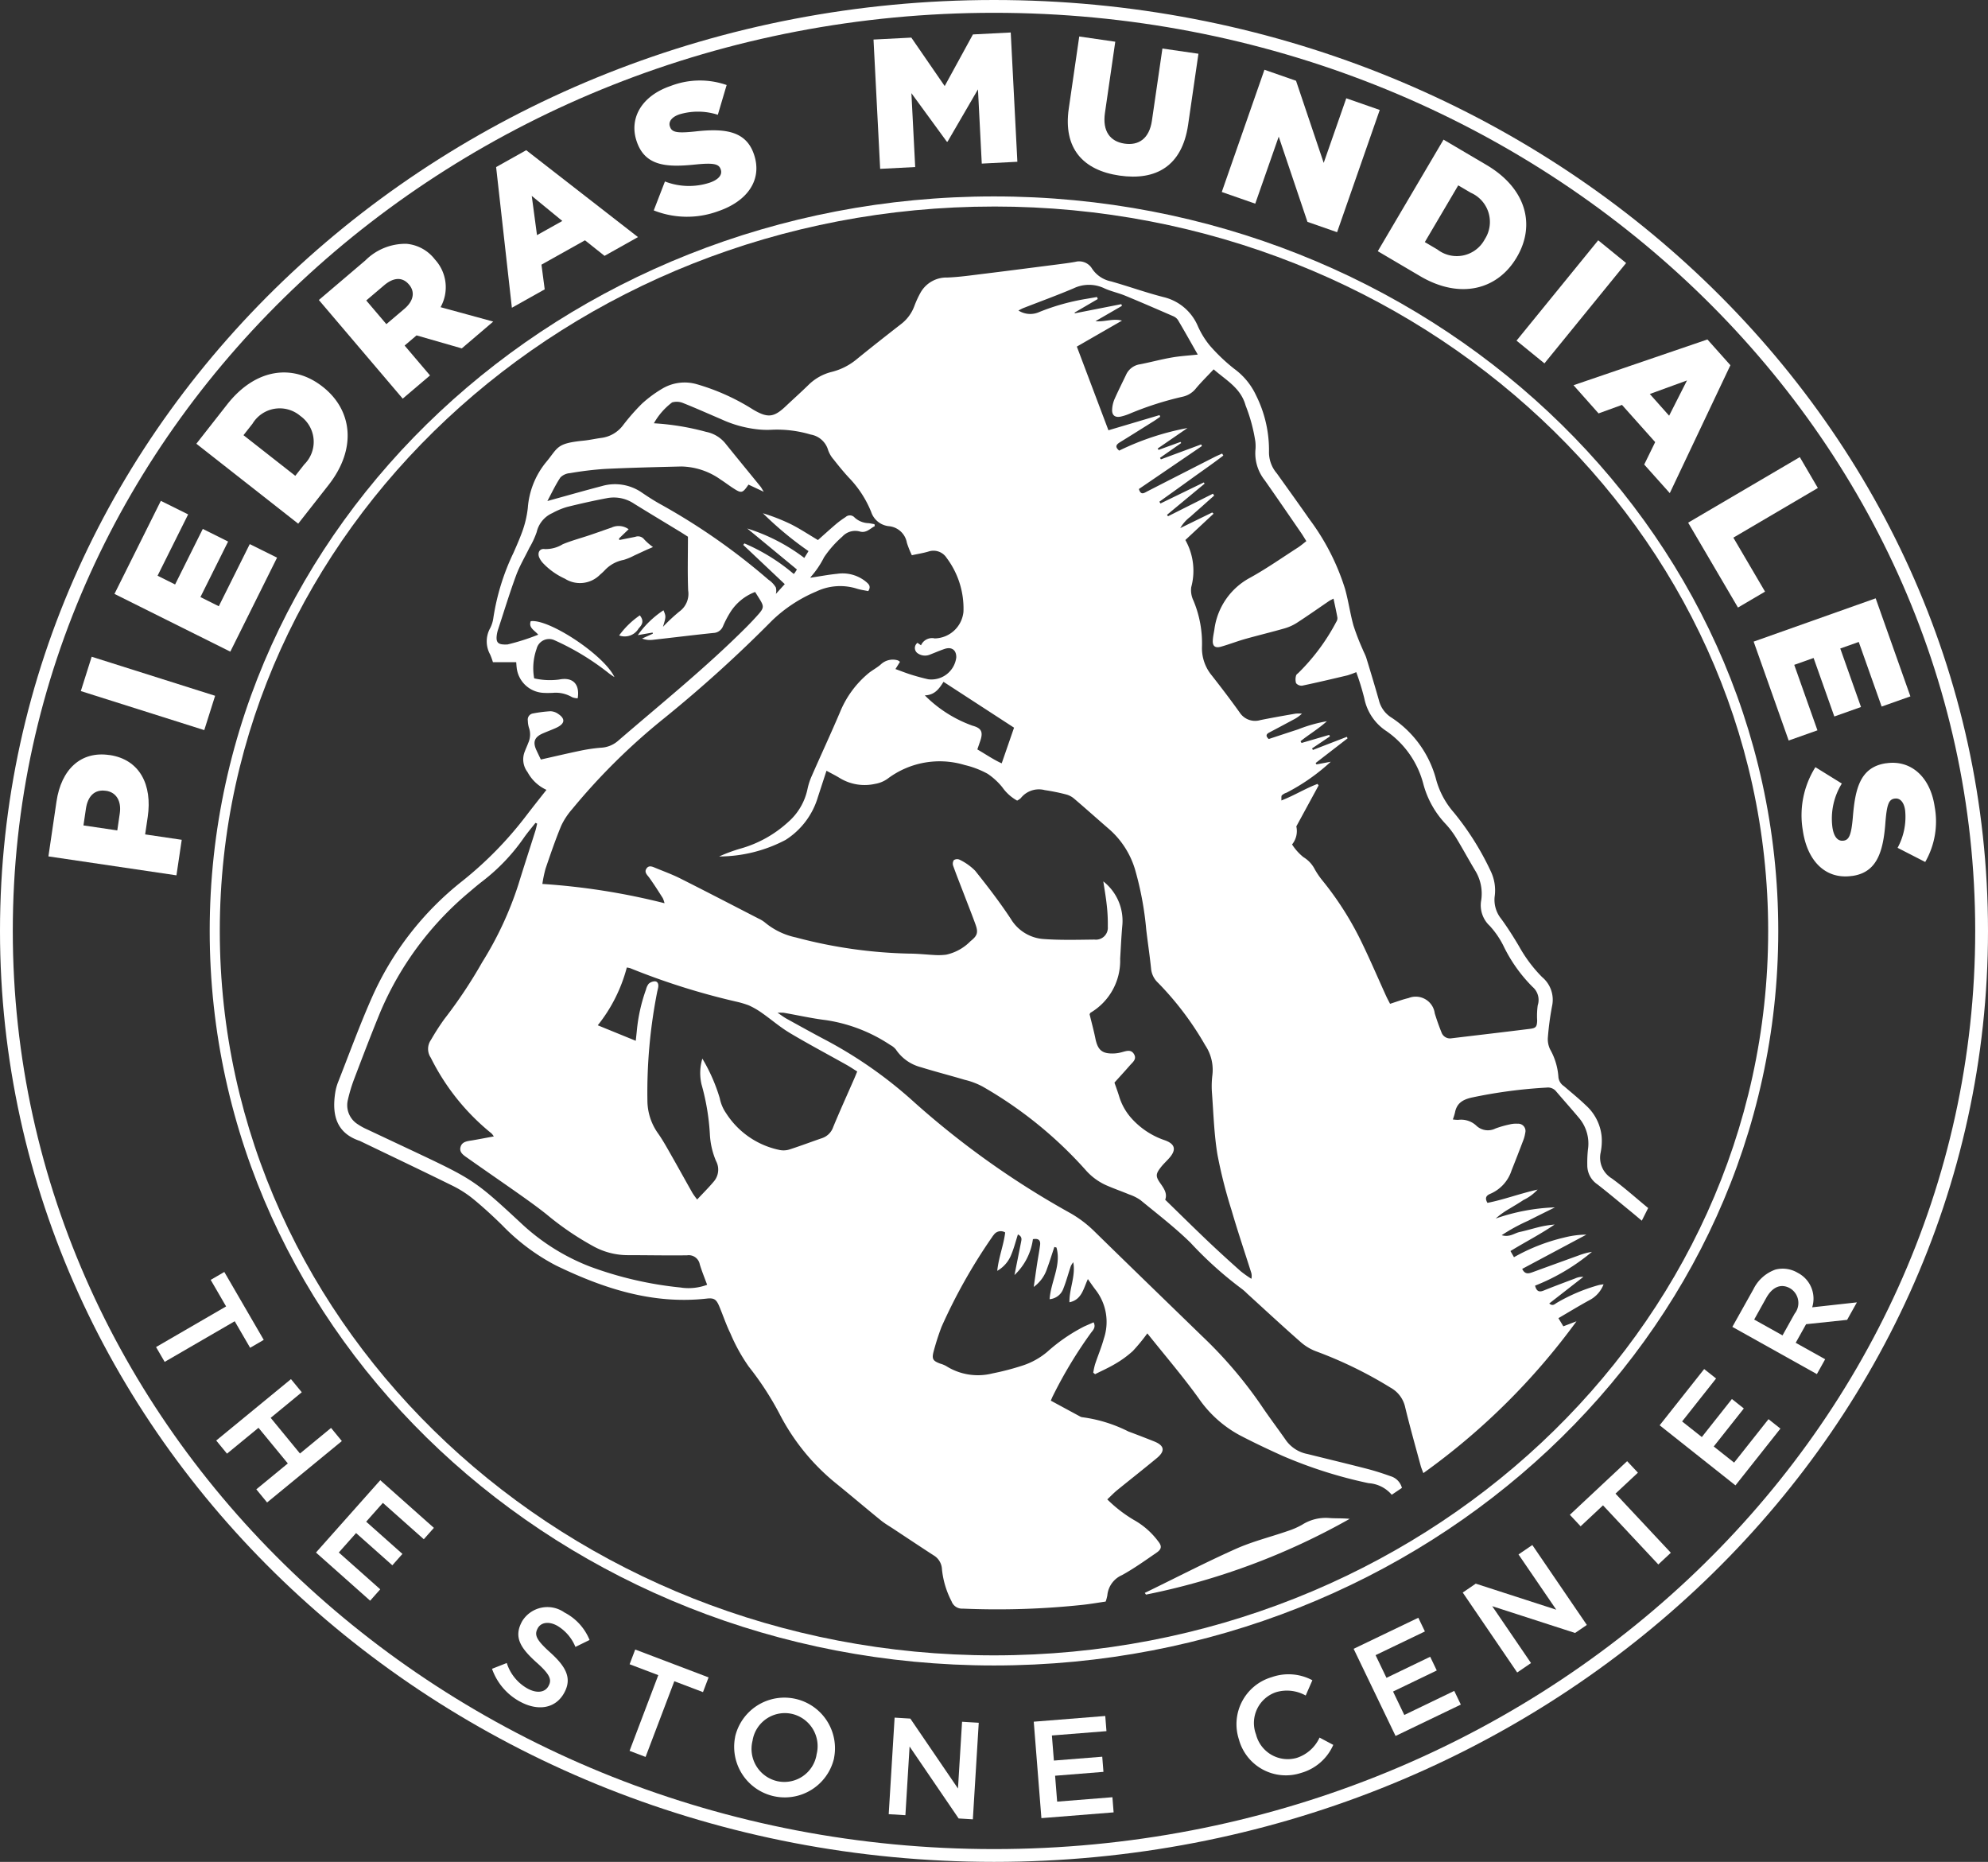 <svg id="logo" xmlns="http://www.w3.org/2000/svg" xmlns:xlink="http://www.w3.org/1999/xlink" width="132.134" height="123.722" viewBox="0 0 132.134 123.722">
  <rect x="0" y="0" width="132.134" height="123.722" fill="#333333" stroke="none"/>
  <defs>
    <clipPath id="clip-path">
      <rect id="Rectangle_21" data-name="Rectangle 21" width="132.134" height="123.722" fill="#fff"/>
    </clipPath>
  </defs>
  <path id="Path_1" data-name="Path 1" d="M17.063,103.391l-1.024-1.764.905-.526,2.621,4.513-.905.526-1.024-1.764-4.656,2.7-.573-.985Z" transform="translate(-2.035 -16.579)" fill="#fff"/>
  <path id="Path_2" data-name="Path 2" d="M22.159,109.619l.717.873-2.066,1.7,1.947,2.37,2.066-1.7.717.873-4.968,4.081-.717-.873,2.094-1.721L20,112.853l-2.093,1.719-.717-.873Z" transform="translate(-2.819 -17.976)" fill="#fff"/>
  <path id="Path_3" data-name="Path 3" d="M29.395,117.654l3.564,3.167-.671.756-2.72-2.417-1.11,1.25,2.41,2.142-.671.756-2.41-2.142-1.148,1.291,2.754,2.447-.671.756-3.6-3.2Z" transform="translate(-4.12 -19.294)" fill="#fff"/>
  <g id="Group_2" data-name="Group 2">
    <g id="Group_1" data-name="Group 1" clip-path="url(#clip-path)">
      <path id="Path_4" data-name="Path 4" d="M39.114,131.846l.983-.386a2.962,2.962,0,0,0,1.385,1.7c.614.333,1.155.261,1.387-.168l.008-.016c.219-.4.112-.744-.807-1.556-1.045-.943-1.531-1.666-.966-2.708l.008-.017a1.968,1.968,0,0,1,2.819-.592A3.561,3.561,0,0,1,45.6,129.93l-.94.461a2.917,2.917,0,0,0-1.219-1.413c-.581-.316-1.083-.2-1.284.171l-.008.016c-.237.436-.084.77.858,1.615,1.037.939,1.427,1.7.919,2.641l-.008.016c-.574,1.058-1.747,1.236-2.934.593a3.964,3.964,0,0,1-1.867-2.184" transform="translate(-6.414 -20.953)" fill="#fff"/>
      <path id="Path_5" data-name="Path 5" d="M51.962,132.815l-1.906-.724.372-.979,4.876,1.852-.371.979-1.906-.724-1.91,5.031-1.064-.405Z" transform="translate(-8.208 -21.501)" fill="#fff"/>
      <path id="Path_6" data-name="Path 6" d="M58.431,137.536l0-.018A3.363,3.363,0,0,1,65,138.958l0,.018a3.363,3.363,0,0,1-6.569-1.44m5.408,1.2,0-.018a2.2,2.2,0,0,0-1.639-2.707,2.174,2.174,0,0,0-2.608,1.746l0,.018a2.2,2.2,0,0,0,1.639,2.708,2.173,2.173,0,0,0,2.608-1.746" transform="translate(-9.568 -22.124)" fill="#fff"/>
      <path id="Path_7" data-name="Path 7" d="M71.048,136.525l1.045.064,3.167,4.647.271-4.437,1.109.067-.392,6.417-.945-.058-3.26-4.781-.278,4.565-1.109-.069Z" transform="translate(-11.587 -22.388)" fill="#fff"/>
      <path id="Path_8" data-name="Path 8" d="M82.187,136.774l4.753-.38.08,1.008-3.627.288.133,1.667,3.214-.256.08,1.007-3.214.257.137,1.721,3.673-.293.08,1.007-4.8.383Z" transform="translate(-13.478 -22.367)" fill="#fff"/>
      <path id="Path_9" data-name="Path 9" d="M98.482,137.452l-.006-.018a3.255,3.255,0,0,1,2.174-4.164,3.359,3.359,0,0,1,2.7.206l-.444,1.015a2.554,2.554,0,0,0-1.957-.226,2.158,2.158,0,0,0-1.349,2.8l.006.018a2.174,2.174,0,0,0,2.708,1.551,2.522,2.522,0,0,0,1.513-1.348l.912.485a3.319,3.319,0,0,1-2.151,1.866,3.234,3.234,0,0,1-4.108-2.182" transform="translate(-16.122 -21.823)" fill="#fff"/>
      <path id="Path_10" data-name="Path 10" d="M107.618,130.651l4.3-2.064.438.91-3.279,1.575.724,1.507,2.906-1.4.437.911-2.906,1.4.748,1.557,3.32-1.6.437.91-4.338,2.085Z" transform="translate(-17.648 -21.087)" fill="#fff"/>
      <path id="Path_11" data-name="Path 11" d="M116.293,125.964l.865-.591,5.351,1.731L120,123.432l.918-.626,3.624,5.311-.782.533-5.508-1.78,2.579,3.779-.918.627Z" transform="translate(-19.071 -20.139)" fill="#fff"/>
      <path id="Path_12" data-name="Path 12" d="M127.012,119.076l-1.488,1.393-.716-.764,3.808-3.564.716.764-1.489,1.393,3.677,3.929-.831.778Z" transform="translate(-20.467 -19.046)" fill="#fff"/>
      <path id="Path_13" data-name="Path 13" d="M131.947,112.556l2.959-3.737.792.627L133.44,112.3l1.31,1.037,2-2.527.792.628-2,2.526,1.354,1.072,2.286-2.887.792.627-2.988,3.773Z" transform="translate(-21.637 -17.845)" fill="#fff"/>
      <path id="Path_14" data-name="Path 14" d="M137.728,104.707l1.4-2.5a2.593,2.593,0,0,1,1.466-1.308,1.946,1.946,0,0,1,1.471.211l.016.009a1.928,1.928,0,0,1,.953,2.288l2.972-.329-.65,1.163-2.727.288-.69,1.236,1.958,1.093-.551.987Zm4.14-.878a1.138,1.138,0,0,0-.293-1.679l-.017-.009c-.6-.335-1.172-.086-1.579.644l-.8,1.436,1.884,1.052Z" transform="translate(-22.586 -16.536)" fill="#fff"/>
      <path id="Path_15" data-name="Path 15" d="M3.849,66.741,4.385,63.1C4.7,60.95,6.012,59.73,7.9,60.007l.024,0c2.006.3,2.837,1.995,2.526,4.108l-.172,1.165,2.432.359L12.359,68Zm4.742-2.847c.123-.838-.239-1.413-.908-1.511l-.024,0c-.73-.108-1.194.345-1.318,1.195l-.163,1.105,2.249.332Z" transform="translate(-0.631 -9.834)" fill="#fff"/>
      <rect id="Rectangle_19" data-name="Rectangle 19" width="2.393" height="8.605" transform="translate(5.372 45.922) rotate(-72.451)" fill="#fff"/>
      <path id="Path_16" data-name="Path 16" d="M9.1,45.993l3.082-6.183,1.815.9-2.032,4.075,1.165.581,1.84-3.691,1.683.839-1.84,3.69,1.221.609,2.058-4.129,1.815.9L16.8,49.83Z" transform="translate(-1.492 -6.528)" fill="#fff"/>
      <path id="Path_17" data-name="Path 17" d="M15.611,34.341l2.045-2.608c1.894-2.414,4.385-2.721,6.339-1.188l.02.015c1.953,1.533,2.291,4.091.382,6.524l-2.016,2.57Zm7.175,1.371a2.108,2.108,0,0,0-.25-3.207l-.019-.015a2.114,2.114,0,0,0-3.174.52l-.6.763,3.444,2.7Z" transform="translate(-2.56 -4.855)" fill="#fff"/>
      <path id="Path_18" data-name="Path 18" d="M25.35,23.111l3.095-2.633a3.757,3.757,0,0,1,2.737-1.1,2.672,2.672,0,0,1,1.877,1.034l.016.018a2.721,2.721,0,0,1,.365,3.158l3.5.957L34.85,26.327l-3.006-.864-.794.675,1.688,1.986-1.814,1.542Zm5.686.586c.617-.525.717-1.127.312-1.605l-.017-.018c-.437-.515-1.034-.459-1.642.059L28.5,23.142l1.337,1.573Z" transform="translate(-4.157 -3.176)" fill="#fff"/>
      <path id="Path_19" data-name="Path 19" d="M39.443,13.06l2-1.121,7.429,5.774L46.649,18.96l-1.3-1.034-2.892,1.619.216,1.64L40.49,22.408Zm4.4,3.581-2.032-1.666.349,2.608Z" transform="translate(-6.468 -1.958)" fill="#fff"/>
      <path id="Path_20" data-name="Path 20" d="M51.721,15.038l.746-1.929a4.419,4.419,0,0,0,2.97.081c.6-.206.859-.526.74-.875l-.008-.023c-.115-.338-.445-.433-1.636-.314-1.866.193-3.369.159-3.938-1.517l-.008-.023c-.514-1.513.312-3.014,2.265-3.678A5.4,5.4,0,0,1,56.568,6.7l-.586,1.977a4.307,4.307,0,0,0-2.552-.028c-.546.186-.734.509-.635.8l.008.023c.127.373.461.441,1.675.314,2.01-.229,3.377-.018,3.9,1.506l.008.023c.565,1.665-.412,3.1-2.388,3.772a6,6,0,0,1-4.271-.054" transform="translate(-8.271 -1.05)" fill="#fff"/>
      <path id="Path_21" data-name="Path 21" d="M69.447,3.052l2.513-.129,2.218,3.22,1.876-3.431,2.513-.129.441,8.591-2.366.121-.253-4.933L74.368,9.838l-.049,0L71.965,6.615l.252,4.909-2.329.12Z" transform="translate(-11.388 -0.424)" fill="#fff"/>
      <path id="Path_22" data-name="Path 22" d="M84.961,7.676,85.655,2.9l2.394.347-.686,4.732c-.178,1.228.356,1.9,1.3,2.04s1.648-.333,1.822-1.526L91.183,3.7l2.394.346-.686,4.72c-.4,2.75-2.141,3.727-4.559,3.377s-3.758-1.8-3.372-4.462" transform="translate(-13.922 -0.475)" fill="#fff"/>
      <path id="Path_23" data-name="Path 23" d="M99.971,5.544l2.1.732,1.839,5.457,1.5-4.293,2.225.776L104.8,16.339l-1.97-.687-1.91-5.664L99.36,14.443l-2.225-.776Z" transform="translate(-15.929 -0.909)" fill="#fff"/>
      <path id="Path_24" data-name="Path 24" d="M113.908,11.1l2.855,1.682c2.643,1.558,3.279,3.987,2.018,6.126l-.013.021c-1.26,2.139-3.75,2.812-6.416,1.241l-2.813-1.657ZM113.5,18.4a2.108,2.108,0,0,0,3.145-.671l.013-.022a2.115,2.115,0,0,0-.937-3.077l-.835-.492-2.221,3.77Z" transform="translate(-17.963 -1.821)" fill="#fff"/>
      <rect id="Rectangle_20" data-name="Rectangle 20" width="8.604" height="2.394" transform="matrix(0.631, -0.775, 0.775, 0.631, 100.797, 22.636)" fill="#fff"/>
      <path id="Path_25" data-name="Path 25" d="M134,26.982l1.528,1.712-4.029,8.5-1.7-1.9.729-1.491-2.207-2.472-1.556.565L125.1,30.023Zm-2.545,5.067,1.187-2.343-2.471.9Z" transform="translate(-20.515 -4.425)" fill="#fff"/>
      <path id="Path_26" data-name="Path 26" d="M141.635,36.333l1.2,2.052-5.616,3.3,2.106,3.587-1.8,1.058-3.311-5.641Z" transform="translate(-22.01 -5.958)" fill="#fff"/>
      <path id="Path_27" data-name="Path 27" d="M147.531,47.558l2.308,6.515-1.911.677-1.522-4.293-1.228.435,1.378,3.888-1.773.629-1.378-3.887-1.286.456,1.542,4.351-1.912.678-2.328-6.573Z" transform="translate(-22.863 -7.799)" fill="#fff"/>
      <path id="Path_28" data-name="Path 28" d="M144.151,60.92l1.757,1.088a4.425,4.425,0,0,0-.626,2.905c.09.632.359.941.724.889l.024,0c.352-.051.507-.358.609-1.552.154-1.87.465-3.341,2.217-3.592l.024,0c1.582-.227,2.905.862,3.2,2.9a5.4,5.4,0,0,1-.63,3.662l-1.836-.941a4.3,4.3,0,0,0,.5-2.5c-.082-.572-.365-.816-.67-.772l-.024,0c-.39.056-.518.372-.616,1.588-.145,2.018-.6,3.324-2.2,3.552l-.025,0c-1.74.249-2.971-.976-3.267-3.041a6,6,0,0,1,.84-4.188" transform="translate(-23.489 -9.941)" fill="#fff"/>
      <path id="Path_29" data-name="Path 29" d="M68.8,113.231c-28.744,0-52.128-21.9-52.128-48.809S40.057,15.612,68.8,15.612s52.128,21.9,52.128,48.81S97.545,113.231,68.8,113.231m0-96.947c-28.373,0-51.457,21.594-51.457,48.138S40.427,112.559,68.8,112.559s51.457-21.594,51.457-48.138S97.174,16.283,68.8,16.283" transform="translate(-2.734 -2.56)" fill="#fff"/>
      <path id="Path_30" data-name="Path 30" d="M66.067,123.722C29.638,123.722,0,95.972,0,61.861S29.638,0,66.067,0s66.067,27.751,66.067,61.86S102.5,123.722,66.067,123.722m0-122.871C30.107.851.85,28.22.85,61.861s29.256,61.011,65.217,61.011S131.284,95.5,131.284,61.861,102.028.851,66.067.851" transform="translate(0 0)" fill="#fff"/>
      <path id="Path_31" data-name="Path 31" d="M110.754,79.944a3.847,3.847,0,0,0,.057-1.022,3.2,3.2,0,0,0-1.049-2.065c-.466-.449-.971-.856-1.463-1.28a.807.807,0,0,1-.361-.6,4.324,4.324,0,0,0-.552-1.84,1.548,1.548,0,0,1-.147-.811,18.905,18.905,0,0,1,.283-2.093,1.961,1.961,0,0,0-.67-1.9,9.3,9.3,0,0,1-1.524-2.032c-.37-.626-.76-1.243-1.188-1.831a2.009,2.009,0,0,1-.442-1.463,2.944,2.944,0,0,0-.262-1.716,18.538,18.538,0,0,0-2.448-3.892,5.531,5.531,0,0,1-1.172-2.169,7.075,7.075,0,0,0-2.981-4.142,1.886,1.886,0,0,1-.828-1.148c-.264-.932-.545-1.86-.828-2.786-.064-.21-.174-.405-.257-.611a15.471,15.471,0,0,1-.607-1.574c-.221-.8-.334-1.623-.555-2.419A15.334,15.334,0,0,0,91.4,37.926c-.718-1.029-1.452-2.047-2.181-3.067a2.149,2.149,0,0,1-.518-1.39,8.144,8.144,0,0,0-.864-3.8,4.557,4.557,0,0,0-1.451-1.757,11.953,11.953,0,0,1-1.618-1.542,5.58,5.58,0,0,1-.793-1.287A3.309,3.309,0,0,0,81.7,23.152c-1.177-.3-2.325-.714-3.495-1.046a1.982,1.982,0,0,1-1.266-.85,1,1,0,0,0-1.11-.448c-.38.069-.762.116-1.144.166-1.61.206-3.219.416-4.83.614-.844.1-1.69.23-2.538.262a1.975,1.975,0,0,0-1.765.984,6.511,6.511,0,0,0-.43.934,2.667,2.667,0,0,1-.852,1.157c-.992.772-1.981,1.547-2.955,2.34a4.174,4.174,0,0,1-1.66.851,3.341,3.341,0,0,0-1.571.88c-.493.48-1.007.939-1.508,1.412-.8.757-1.206.776-2.156.221a14.482,14.482,0,0,0-3.755-1.691,2.906,2.906,0,0,0-2.241.268,8.1,8.1,0,0,0-1.412,1.039,14.077,14.077,0,0,0-1.239,1.414,2.142,2.142,0,0,1-1.424.845c-.4.052-.8.145-1.2.185-1.861.184-1.675.458-2.535,1.478a5.434,5.434,0,0,0-1.176,3,6.819,6.819,0,0,1-.391,1.628c-.168.455-.363.9-.559,1.343a15.306,15.306,0,0,0-1.339,4.326,2.1,2.1,0,0,1-.216.691,1.8,1.8,0,0,0,0,1.742,4.834,4.834,0,0,1,.187.512h1.547c.014.165.018.264.031.363a1.886,1.886,0,0,0,1.787,1.677c.2.013.406.008.609,0a2.121,2.121,0,0,1,1.285.286,1.07,1.07,0,0,0,.375.075c.155-.966-.345-1.427-1.237-1.246a4.757,4.757,0,0,1-1.656-.078,3.849,3.849,0,0,1,.161-1.963.855.855,0,0,1,1.158-.586,16.9,16.9,0,0,1,3.632,2.2,4.37,4.37,0,0,0,.385.264c-.7-1.478-4.369-3.889-5.565-3.714-.154.435.237.592.5.895a14.632,14.632,0,0,1-2.039.65c-.634.033-.812-.1-.7-.727a1.987,1.987,0,0,1,.078-.293c.391-1.189.754-2.388,1.187-3.563.236-.64.592-1.236.892-1.853a5.607,5.607,0,0,0,.48-1.037A1.828,1.828,0,0,1,41.077,37.5a4.855,4.855,0,0,1,.951-.4c.9-.224,1.815-.43,2.731-.6a2.407,2.407,0,0,1,1.744.38c1.017.629,2.042,1.244,3.063,1.866.186.115.37.234.516.327,0,1.231-.032,2.4.014,3.571a1.446,1.446,0,0,1-.583,1.4,11.871,11.871,0,0,0-1.091,1.017c.206-.686.206-.686.033-1.1a6.436,6.436,0,0,0-1.706,1.651l.983-.17.018.073-.717.324a1.483,1.483,0,0,0,.692.088c1.349-.15,2.7-.319,4.046-.458a.715.715,0,0,0,.645-.458,6.752,6.752,0,0,1,.477-.912,3.354,3.354,0,0,1,1.655-1.355c.113.182.2.319.283.453.314.5.31.609-.088,1.057q-.384.431-.792.84c-2.7,2.7-5.669,5.086-8.552,7.574a1.871,1.871,0,0,1-1.115.427,10.862,10.862,0,0,0-1.323.192c-.886.184-1.767.392-2.656.592-.1-.207-.194-.406-.288-.606-.259-.548-.145-.877.4-1.121.314-.14.641-.253.951-.4.548-.268.574-.589.072-.917a.931.931,0,0,0-.5-.165,8.991,8.991,0,0,0-1.145.145.413.413,0,0,0-.354.487,1.616,1.616,0,0,0,.078.477,1.362,1.362,0,0,1-.053,1c-.069.189-.158.371-.227.561a1.39,1.39,0,0,0,.182,1.376,2.706,2.706,0,0,0,1.257,1.178c-.474.6-.913,1.152-1.34,1.71A24.626,24.626,0,0,1,35.1,61.942a20.367,20.367,0,0,0-6.046,7.8c-.807,1.829-1.492,3.71-2.225,5.571a3.341,3.341,0,0,0-.19.7c-.238,1.543.116,2.706,1.64,3.211l.054.027c2.026.976,4.057,1.941,6.074,2.935a7.254,7.254,0,0,1,1.382.878c.674.55,1.315,1.142,1.937,1.75A13.911,13.911,0,0,0,41.311,87.5c3.156,1.527,6.424,2.6,10.014,2.2.493-.055.64.045.838.512.251.6.454,1.213.737,1.793a11.861,11.861,0,0,0,1.226,2.217,20.1,20.1,0,0,1,2.047,3.146,14.447,14.447,0,0,0,3.677,4.551c1.024.828,2.026,1.682,3.049,2.513.265.217.567.389.854.579.879.581,1.756,1.165,2.639,1.739a1.131,1.131,0,0,1,.573.936,5.876,5.876,0,0,0,.64,2.133.737.737,0,0,0,.74.482,53.653,53.653,0,0,0,8.029-.257c.5-.057.992-.142,1.472-.212a2.681,2.681,0,0,0,.111-.41,1.628,1.628,0,0,1,.976-1.348c.8-.441,1.541-.972,2.292-1.488.347-.238.368-.439.11-.759a5.127,5.127,0,0,0-1.634-1.429,9.126,9.126,0,0,1-1.748-1.355c.258-.242.451-.446.669-.623.864-.7,1.741-1.391,2.6-2.1.6-.487.54-.855-.165-1.135q-.846-.337-1.7-.655a9.548,9.548,0,0,0-3.061-.947.416.416,0,0,1-.171-.061c-.64-.344-1.278-.691-1.925-1.041.065-.148.1-.243.147-.33a29.484,29.484,0,0,1,2.54-4.2c.144-.178.316-.368.156-.675-.222.1-.425.186-.625.276a11.425,11.425,0,0,0-2.449,1.682,4.876,4.876,0,0,1-1.636.912,17.107,17.107,0,0,1-2,.523,3.954,3.954,0,0,1-3.1-.494,1.9,1.9,0,0,0-.394-.157c-.462-.178-.557-.294-.436-.774a16.343,16.343,0,0,1,.535-1.669A36.591,36.591,0,0,1,70.3,85.61a1.037,1.037,0,0,1,.109-.146.562.562,0,0,1,.758-.159c-.1.84-.428,1.625-.528,2.551a2.148,2.148,0,0,0,.95-1.12c.17-.412.28-.849.424-1.3.321.16.233.367.2.555-.133.677-.27,1.354-.428,2.144a4.011,4.011,0,0,0,1.226-2.384c.4-.071.515.1.475.4-.055.42-.135.837-.2,1.256-.077.506-.147,1.012-.221,1.518a2.43,2.43,0,0,0,.887-1.221c.176-.473.324-.957.484-1.435l.14.037c.332,1.181-.371,2.251-.456,3.434a1.066,1.066,0,0,0,.917-.712c.194-.487.326-1,.495-1.492a1.216,1.216,0,0,1,.161-.251c.169.92-.271,1.75-.255,2.66.819-.171.924-.895,1.226-1.542.211.3.366.527.537.747a3.471,3.471,0,0,1,.525,3.207c-.159.583-.4,1.145-.588,1.719a4.777,4.777,0,0,0-.117.547l.122.1c.444-.225.9-.425,1.329-.681a6.876,6.876,0,0,0,1.175-.854,12.137,12.137,0,0,0,.968-1.177c1.16,1.454,2.348,2.838,3.411,4.313a7.809,7.809,0,0,0,2.724,2.452c.932.487,1.887.939,2.847,1.371a30.1,30.1,0,0,0,5.727,1.819,2.2,2.2,0,0,1,1.536.769l.677-.456a1.1,1.1,0,0,0-.754-.777c-.514-.184-1.036-.354-1.564-.49-1.315-.339-2.636-.655-3.954-.983a2.292,2.292,0,0,1-1.411-.879c-.557-.8-1.144-1.572-1.685-2.378a28.763,28.763,0,0,0-3.9-4.565c-2.4-2.331-4.8-4.652-7.189-6.991a7.677,7.677,0,0,0-1.646-1.231,57.2,57.2,0,0,1-10.285-7.31,28.889,28.889,0,0,0-5.9-4.151c-.879-.462-1.746-.946-2.616-1.425-.171-.094-.328-.215-.593-.393a3.121,3.121,0,0,1,.407,0c.939.164,1.871.376,2.816.491a10.5,10.5,0,0,1,4.274,1.655,1.142,1.142,0,0,1,.369.3,2.858,2.858,0,0,0,1.653,1.17c.967.3,1.948.55,2.919.84a4.944,4.944,0,0,1,1.185.446,27.444,27.444,0,0,1,6.822,5.515A3.992,3.992,0,0,0,78,82.219c.465.2.945.366,1.411.561a2.932,2.932,0,0,1,.753.378c1.126.927,2.291,1.817,3.327,2.836a25.1,25.1,0,0,0,3.428,3.078,2.975,2.975,0,0,1,.317.283c1.183,1.077,2.355,2.166,3.557,3.221a3.319,3.319,0,0,0,1.087.646,27.616,27.616,0,0,1,4.907,2.4,1.957,1.957,0,0,1,.971,1.318c.314,1.294.677,2.577,1.025,3.864.04.147.1.288.179.492a44.962,44.962,0,0,0,10.178-10.087l-.874.333c-.121-.2-.212-.35-.328-.542.708-.413,1.379-.824,2.07-1.2a1.966,1.966,0,0,0,.931-1.048,2.706,2.706,0,0,0-.319.05,11.7,11.7,0,0,0-2.791,1.18c-.135.082-.275.244-.5.042l2.268-1.768a1.121,1.121,0,0,0-.535.1c-.7.267-1.405.525-2.1.808-.328.135-.482.031-.576-.324a13.737,13.737,0,0,0,3.781-2.247,4.471,4.471,0,0,0-.869.235q-1.545.557-3.086,1.12c-.257.094-.5.157-.681-.222l4.268-2.277a6.058,6.058,0,0,0-1.464.191,12.581,12.581,0,0,0-3.35,1.31l-.234-.41c.992-.609,2-1.119,2.935-1.761a6.676,6.676,0,0,0-1.147.195c-.394.1-.782.216-1.177.3-.349.076-.656.368-1.194.214a12.072,12.072,0,0,1,1.768-.966c.585-.3,1.18-.59,1.77-.884a13.264,13.264,0,0,0-3.937.742,5.473,5.473,0,0,1,.915-.654c.311-.191.629-.372.93-.577a3.078,3.078,0,0,0,.941-.692c-1.19.265-2.245.67-3.332.881-.227-.375-.017-.518.216-.614a2.522,2.522,0,0,0,1.382-1.532q.393-.987.769-1.978a2.31,2.31,0,0,0,.143-.524.483.483,0,0,0-.5-.611,1.743,1.743,0,0,0-.542.049,6.789,6.789,0,0,0-.935.268,1.118,1.118,0,0,1-1.287-.2,1.483,1.483,0,0,0-1.185-.374,2.31,2.31,0,0,1-.362-.027,4.351,4.351,0,0,0,.14-.451c.116-.612.491-.858,1.1-1a32.673,32.673,0,0,1,5-.666.7.7,0,0,1,.637.268c.487.57.987,1.128,1.466,1.7A2.642,2.642,0,0,1,109.9,79.8a8.382,8.382,0,0,0-.042,1.026,1.52,1.52,0,0,0,.674,1.285c.752.584,1.479,1.2,2.215,1.8.232.19.459.383.733.613.152-.3.276-.548.423-.842-.818-.672-1.586-1.364-2.419-1.969a1.609,1.609,0,0,1-.727-1.769m-39-28.184c-.279.808-.541,1.563-.821,2.372-.528-.235-1.047-.593-1.619-.925.065-.191.122-.357.18-.523.214-.611.124-.886-.5-1.053a8.5,8.5,0,0,1-3.171-2.016c.637-.02.935-.405,1.242-.9l4.685,3.045m-22.1,37.21a24.3,24.3,0,0,1-6.088-1.4,14.123,14.123,0,0,1-4.507-2.817c-3.1-2.883-3.249-2.971-7.1-4.791-1.063-.5-2.127-1-3.188-1.5a4.054,4.054,0,0,1-.637-.349,1.494,1.494,0,0,1-.649-1.639,10.158,10.158,0,0,1,.4-1.333c.575-1.51,1.148-3.021,1.764-4.514a21.151,21.151,0,0,1,5.973-8c.261-.225.525-.446.8-.658a12.911,12.911,0,0,0,2.72-2.84c.249-.362.538-.7.809-1.042l.109.052c-.039.161-.069.324-.119.481-.376,1.193-.765,2.383-1.133,3.578a23.007,23.007,0,0,1-2.4,5.15,31.646,31.646,0,0,1-2.521,3.783A16,16,0,0,0,33,72.511a1.039,1.039,0,0,0-.008,1.186,15.052,15.052,0,0,0,4.033,5.026,1.234,1.234,0,0,1,.153.2c-.495.091-.943.178-1.394.256-.32.055-.7.068-.81.425-.125.384.213.58.473.764,1.157.818,2.327,1.619,3.485,2.437.594.421,1.187.846,1.756,1.3a19.315,19.315,0,0,0,3.162,2.148,4.745,4.745,0,0,0,2.217.56c1.32,0,2.64.029,3.959.011a.745.745,0,0,1,.842.6c.137.457.321.9.489,1.359a3.54,3.54,0,0,1-1.695.192m7.169-16.938c1.252.746,2.541,1.429,3.813,2.143.226.128.441.273.688.428-.082.2-.147.363-.218.524-.461,1.054-.936,2.1-1.376,3.163a1.18,1.18,0,0,1-.738.741c-.728.249-1.448.523-2.18.758a1.315,1.315,0,0,1-.645.031,5.543,5.543,0,0,1-3.558-2.446,2.63,2.63,0,0,1-.42-.993,11.581,11.581,0,0,0-1.157-2.632,3.315,3.315,0,0,0-.055,1.714,15.3,15.3,0,0,1,.556,3.335,5.2,5.2,0,0,0,.408,1.755,1.208,1.208,0,0,1-.154,1.368c-.334.4-.708.767-1.1,1.19a5.146,5.146,0,0,1-.307-.425c-.478-.843-.945-1.693-1.425-2.535-.27-.473-.533-.953-.844-1.4a3.783,3.783,0,0,1-.731-2.206,34.405,34.405,0,0,1,.648-7.223c.025-.118.061-.235.074-.354.02-.178-.038-.351-.233-.355a.639.639,0,0,0-.408.165,1.016,1.016,0,0,0-.175.38,11.193,11.193,0,0,0-.613,2.771c-.019.176-.038.354-.068.635l-2.525-1.03A10.367,10.367,0,0,0,46.018,67.7a1.318,1.318,0,0,1,.234.048,46.614,46.614,0,0,0,7,2.21,6.367,6.367,0,0,1,.874.256,5.235,5.235,0,0,1,.884.512c.611.428,1.179.925,1.817,1.306M87.535,88.387a7.466,7.466,0,0,1-.714-.506c-.726-.645-1.446-1.3-2.151-1.968-.953-.906-1.889-1.831-2.868-2.783.152-.392-.064-.725-.3-1.061-.352-.491-.345-.646.033-1.123.164-.206.36-.385.534-.581.487-.553.4-.938-.286-1.184a5.212,5.212,0,0,1-2.211-1.45,3.849,3.849,0,0,1-.829-1.466c-.087-.289-.193-.572-.313-.918.33-.367.684-.75,1.026-1.144.179-.206.463-.4.285-.727-.193-.356-.51-.232-.808-.153a2.286,2.286,0,0,1-.479.085c-.83.045-1.133-.2-1.295-1.01-.108-.532-.252-1.055-.382-1.593l.049-.093a4.014,4.014,0,0,0,1.983-3.6c.045-.724.077-1.45.141-2.172a3.331,3.331,0,0,0-1.26-2.963c.077.519.171,1.037.226,1.558a10.906,10.906,0,0,1,.072,1.449.792.792,0,0,1-.889.859c-1.116.013-2.236.045-3.349-.034a2.761,2.761,0,0,1-2.2-1.328c-.733-1.113-1.549-2.174-2.382-3.216a3.755,3.755,0,0,0-1.029-.729.4.4,0,0,0-.383.027.429.429,0,0,0-.046.378c.232.646.487,1.284.733,1.925.253.66.515,1.317.755,1.981.191.533.115.744-.334,1.1a3.211,3.211,0,0,1-1.621.9,4.309,4.309,0,0,1-.665.028c-.606-.028-1.211-.1-1.817-.1a31.771,31.771,0,0,1-7.511-1.076,4.746,4.746,0,0,1-2.061-1,2,2,0,0,0-.415-.252c-1.729-.89-3.456-1.787-5.193-2.661-.524-.263-1.078-.467-1.622-.689-.22-.089-.48-.236-.649.051-.137.233.067.4.2.581.318.442.609.9.9,1.359a1.77,1.77,0,0,1,.115.34,45.015,45.015,0,0,0-8.119-1.282,8.491,8.491,0,0,1,.212-1.017c.326-.956.652-1.913,1.038-2.845a4.758,4.758,0,0,1,.728-1.106,42.044,42.044,0,0,1,6.13-6.053,87.646,87.646,0,0,0,7.159-6.482A9.577,9.577,0,0,1,58.6,42.719a3.688,3.688,0,0,1,2.724-.189c.244.074.5.108.742.158.2-.312.037-.461-.135-.61a2.45,2.45,0,0,0-1.935-.54c-.563.055-1.119.162-1.784.262l.05-.074a6.137,6.137,0,0,0,.868-1.289,7.032,7.032,0,0,1,1.21-1.369,1.158,1.158,0,0,1,1.155-.344c.436.129.69-.195,1.007-.356l-.022-.128c-.127-.022-.254-.049-.382-.067a1.432,1.432,0,0,1-.939-.375.419.419,0,0,0-.6-.03,6.46,6.46,0,0,0-.59.427c-.426.363-.842.739-1.246,1.1-.61-.362-1.182-.742-1.791-1.05a13.076,13.076,0,0,0-1.868-.732,22.705,22.705,0,0,0,3.031,2.517c-.091.151-.185.3-.28.452a12.359,12.359,0,0,0-3.79-1.955l3.3,2.724c-.043.069-.089.139-.132.209l-.079.089a12.744,12.744,0,0,0-3.281-2.032l-.076.1c.907.857,1.817,1.715,2.76,2.607-.2.219-.395.436-.594.652a.833.833,0,0,0,0-.433,1.628,1.628,0,0,0-.493-.516,42.307,42.307,0,0,0-7.163-5.006c-.425-.235-.836-.5-1.237-.773a3.132,3.132,0,0,0-2.673-.439c-1.188.31-2.368.648-3.618.992.287-.533.538-1.076.867-1.568a1,1,0,0,1,.635-.284,22.41,22.41,0,0,1,2.295-.279c1.7-.083,3.408-.122,5.111-.164a4.657,4.657,0,0,1,2.614.875c.291.185.564.4.854.583.525.339.6.319.991-.254l1.015.477c-.12-.195-.16-.277-.216-.345-.766-.942-1.538-1.879-2.3-2.825a2.2,2.2,0,0,0-1.312-.811,16.977,16.977,0,0,0-3.474-.571,4.46,4.46,0,0,1,1.211-1.387,1.113,1.113,0,0,1,.688.026c.867.343,1.717.726,2.575,1.091a7.755,7.755,0,0,0,2.33.663,5.733,5.733,0,0,0,.971.04,7.811,7.811,0,0,1,2.646.316,1.458,1.458,0,0,1,1.16,1.037,1.907,1.907,0,0,0,.366.621c.325.414.657.823,1.015,1.209a7.083,7.083,0,0,1,1.479,2.275,1.388,1.388,0,0,0,1.163.946,1.339,1.339,0,0,1,1.211,1.106,6.443,6.443,0,0,0,.33.825c.389-.084.747-.14,1.091-.241a1.04,1.04,0,0,1,1.223.422,5.6,5.6,0,0,1,1.116,3.576,1.959,1.959,0,0,1-1.906,1.771.8.8,0,0,0-.915.457l-.235-.163a.425.425,0,0,0,.014.694.846.846,0,0,0,.811.089c.321-.125.638-.262.963-.374.484-.168.805.069.79.568a1.668,1.668,0,0,1-1.86,1.445c-.375-.084-.748-.186-1.115-.3-.347-.108-.686-.242-1.067-.38l.3-.478a.542.542,0,0,0-.144-.1,1.164,1.164,0,0,0-1.129.269c-.253.225-.568.38-.832.6a6.586,6.586,0,0,0-1.878,2.568c-.609,1.43-1.265,2.841-1.889,4.265a4.261,4.261,0,0,0-.277.864,4,4,0,0,1-1.307,2.2,7.8,7.8,0,0,1-3.106,1.731,10.736,10.736,0,0,0-1.458.535,9.543,9.543,0,0,0,4.416-1.1,5.082,5.082,0,0,0,2.149-2.847c.181-.555.362-1.11.571-1.749.328.178.611.318.879.483a3.175,3.175,0,0,0,2.345.39,2.011,2.011,0,0,0,.828-.336,5.747,5.747,0,0,1,5.139-.917A5.989,5.989,0,0,1,70,54.826a4.44,4.44,0,0,1,.974.892,2.97,2.97,0,0,0,.987.89.948.948,0,0,0,.249-.171,1.529,1.529,0,0,1,1.587-.526,13.286,13.286,0,0,1,1.43.291,1.345,1.345,0,0,1,.526.279c.786.67,1.555,1.36,2.337,2.036A5.74,5.74,0,0,1,79.8,61.191a21.206,21.206,0,0,1,.742,3.983c.1.862.232,1.721.321,2.585a1.459,1.459,0,0,0,.464.955,20.391,20.391,0,0,1,3.137,4.154,2.931,2.931,0,0,1,.471,2.012,6.132,6.132,0,0,0-.02,1.207c.1,1.349.14,2.71.36,4.04a32.181,32.181,0,0,0,.936,3.693c.4,1.377.859,2.735,1.292,4.1a.825.825,0,0,1,.028.464M106.565,70.2a5.141,5.141,0,0,0-.039,1.025c-.016.41-.073.5-.487.551-1.731.217-3.464.417-5.2.626a.6.6,0,0,1-.675-.4c-.166-.411-.314-.831-.444-1.255a1.275,1.275,0,0,0-1.745-1.017c-.393.09-.772.237-1.226.381-.084-.166-.178-.334-.258-.509-.569-1.25-1.107-2.516-1.713-3.747a20.979,20.979,0,0,0-2.555-3.974,5.289,5.289,0,0,1-.474-.7,2.028,2.028,0,0,0-.762-.818,3.515,3.515,0,0,1-.752-.841,1.4,1.4,0,0,0,.283-1.2L92,55.6l-.075-.1c-.8.3-1.529.762-2.4,1.1.011-.156-.018-.283.033-.342a.866.866,0,0,1,.311-.176,13.325,13.325,0,0,0,2.939-2.057l-.952.179-.054-.093,2.123-1.64-.049-.1-2.255.87-.059-.1,1.19-.8-.049-.1-1.839.537-.066-.116c.565-.456,1.2-.827,1.751-1.328a9.62,9.62,0,0,0-1.906.538q-.978.319-1.958.644c-.2-.182-.192-.313.028-.429q.808-.426,1.61-.858a2.288,2.288,0,0,0,.568-.4,2.549,2.549,0,0,0-.423,0c-.779.135-1.557.272-2.332.427a1.222,1.222,0,0,1-1.381-.5c-.6-.84-1.226-1.662-1.863-2.473a2.832,2.832,0,0,1-.644-1.909,7.347,7.347,0,0,0-.575-3.073,1.567,1.567,0,0,1-.14-.874,4.169,4.169,0,0,0-.39-3.135l1.874-1.748-.089-.082L82.805,38.5a2.505,2.505,0,0,1,.681-.763c.253-.233.516-.457.772-.686s.53-.475.8-.712l-.082-.124-2.988,1.5-.061-.1,2.494-2.067-.049-.084-2.883,1.4-.074-.117c.707-.507,1.416-1.012,2.12-1.522s1.437-1.009,2.131-1.546l-.079-.131c-.175.079-.352.152-.523.239q-2.221,1.131-4.44,2.266c-.21.107-.44.3-.57-.15l4.19-2.856-.049-.108-2.678.993-.06-.1,1.41-.985-.047-.073-1.459.53-.058-.091,1.98-1.362a17.686,17.686,0,0,0-4.538,1.5c-.321-.268-.178-.415.069-.567.726-.446,1.445-.9,2.167-1.352.167-.1.328-.22.491-.33l-.044-.111L78.03,32l-2.1-5.561,3-1.726c-.6-.163-1.155.1-1.763.038l1.759-1.017-.037-.115-3.091.608-.019-.048,1.541-.9-.049-.135-.734.127a14.633,14.633,0,0,0-3.1.869,1.452,1.452,0,0,1-1.39-.1c.162-.08.242-.128.328-.161,1.114-.435,2.239-.843,3.337-1.31a2.365,2.365,0,0,1,2.051,0c.438.2.925.3,1.374.485,1.067.439,2.125.9,3.184,1.359a.73.73,0,0,1,.328.257c.439.742.86,1.494,1.318,2.3-.647.069-1.206.1-1.756.2-.7.122-1.384.31-2.081.445a1.207,1.207,0,0,0-.929.7c-.26.546-.534,1.086-.777,1.639a2.03,2.03,0,0,0-.146.647c-.03.388.177.568.559.492a3.5,3.5,0,0,0,.579-.184A21.372,21.372,0,0,1,82.96,29.77a1.547,1.547,0,0,0,.9-.57c.351-.416.742-.8,1.164-1.249.828.73,1.8,1.228,2.125,2.409a10.912,10.912,0,0,1,.645,2.383,2.757,2.757,0,0,1,.013.483,2.881,2.881,0,0,0,.615,2.1c.814,1.16,1.614,2.328,2.417,3.495.112.163.212.334.345.545-.2.157-.368.3-.55.42-1.058.679-2.089,1.405-3.187,2.011a4.559,4.559,0,0,0-2.378,3.464c-.037.219-.084.437-.1.659-.037.415.141.574.543.46.526-.149,1.038-.347,1.564-.5.876-.247,1.761-.459,2.636-.709a3.136,3.136,0,0,0,.826-.365c.732-.473,1.444-.976,2.165-1.466.065-.044.14-.075.287-.153.094.446.187.854.259,1.264a.443.443,0,0,1-.074.278,13.707,13.707,0,0,1-2.519,3.394c-.06.054-.145.114-.155.181a.886.886,0,0,0,0,.5.471.471,0,0,0,.408.166c1.006-.211,2.006-.447,3.005-.684a5.967,5.967,0,0,0,.587-.214,16.86,16.86,0,0,1,.535,1.739A3.39,3.39,0,0,0,96.522,52a6.162,6.162,0,0,1,2.442,3.517,6.159,6.159,0,0,0,1.461,2.624,5.788,5.788,0,0,1,.7.916c.442.725.844,1.473,1.281,2.2a2.93,2.93,0,0,1,.4,1.979,1.866,1.866,0,0,0,.572,1.7,5.817,5.817,0,0,1,.892,1.292,10.017,10.017,0,0,0,1.952,2.761,1.139,1.139,0,0,1,.345,1.211" transform="translate(-4.357 -3.408)" fill="#fff"/>
      <path id="Path_32" data-name="Path 32" d="M47.7,41.907c-.5.166-.992.348-1.491.515-.594.2-1.2.359-1.782.6a2.148,2.148,0,0,1-1.2.321c-.316-.048-.48.207-.381.517a1.335,1.335,0,0,0,.252.4,4.628,4.628,0,0,0,1.469,1.051,1.874,1.874,0,0,0,2.346-.273,3.778,3.778,0,0,0,.31-.29,2.284,2.284,0,0,1,1.255-.685,4.031,4.031,0,0,0,.718-.3c.257-.115.511-.237.767-.354.169-.076.34-.145.461-.2a3.841,3.841,0,0,1-.583-.507.517.517,0,0,0-.593-.171l-1.062.211-.017-.105.637-.611a1.133,1.133,0,0,0-1.109-.124" transform="translate(-7.023 -6.858)" fill="#fff"/>
      <path id="Path_33" data-name="Path 33" d="M104.634,120.714c-.466-.051-.924-.022-1.377-.058a2.929,2.929,0,0,0-1.792.452,5.09,5.09,0,0,1-.938.409c-1.148.4-2.34.691-3.444,1.183-2,.891-3.94,1.9-5.906,2.854l-.163.078.079.115a45.8,45.8,0,0,0,13.541-5.034" transform="translate(-14.925 -19.785)" fill="#fff"/>
      <path id="Path_34" data-name="Path 34" d="M49.22,50.245a1.074,1.074,0,0,0,1.3-.464c.2-.218.4-.468.077-.869a5.637,5.637,0,0,0-1.373,1.333" transform="translate(-8.071 -8.021)" fill="#fff"/>
    </g>
  </g>
</svg>
